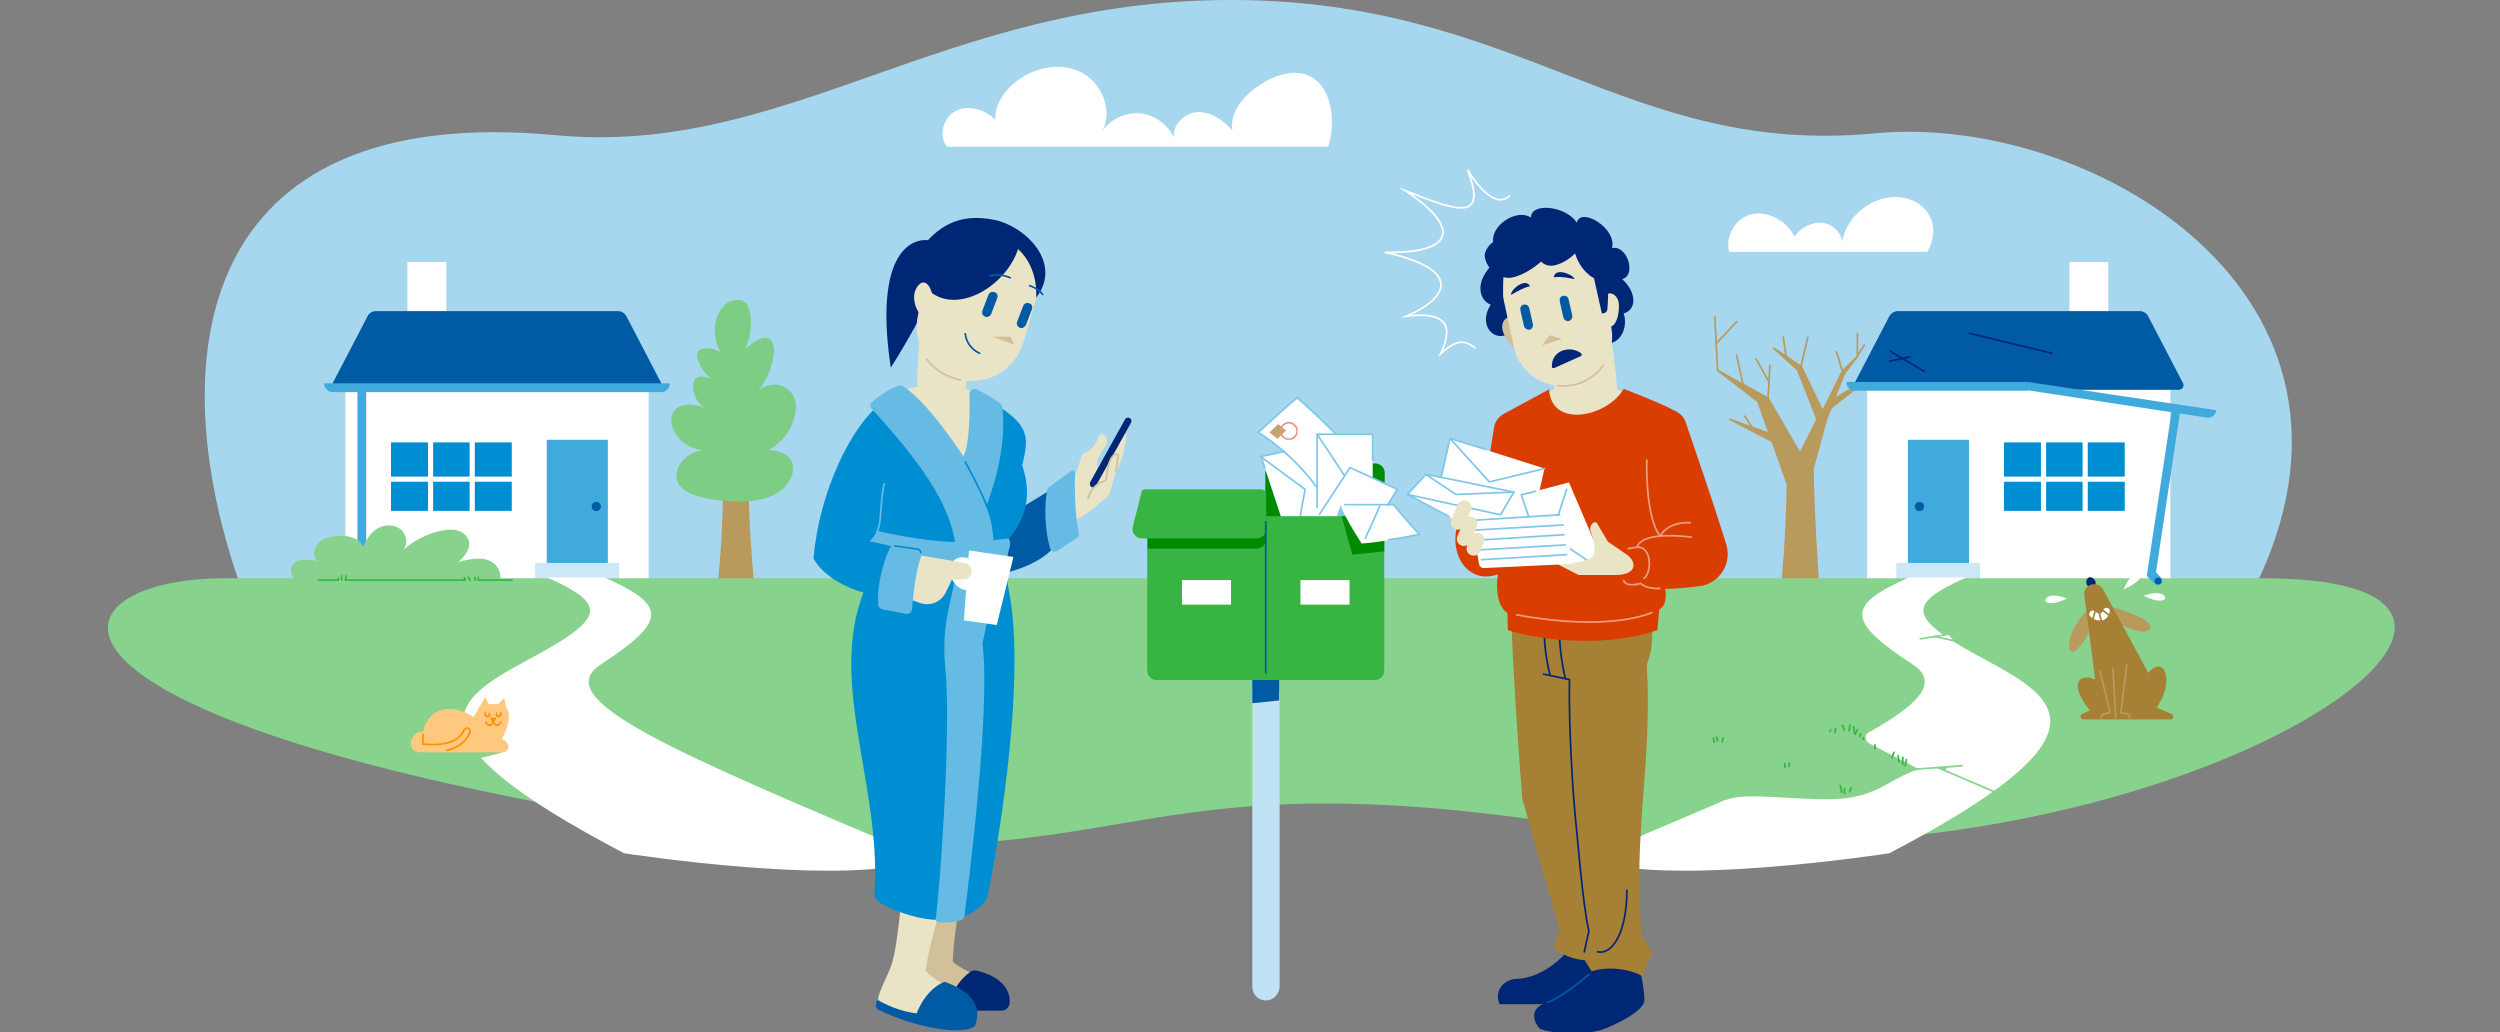 <?xml version="1.0" encoding="utf-8"?>
<!-- Generator: Adobe Illustrator 22.1.0, SVG Export Plug-In . SVG Version: 6.00 Build 0)  -->
<svg version="1.1" id="Layer_1" xmlns="http://www.w3.org/2000/svg" xmlns:xlink="http://www.w3.org/1999/xlink" x="0px" y="0px"
	 viewBox="0 0 540 223" style="enable-background:new 0 0 540 223;" xml:space="preserve">
<rect x="0" y="0" width="540" height="223" fill="#808080" stroke="none"/>
<style type="text/css">
	.st0{clip-path:url(#SVGID_2_);}
	.st1{clip-path:url(#SVGID_4_);fill:#A6D7EF;}
	.st2{clip-path:url(#SVGID_4_);fill:#FFFFFF;}
	.st3{clip-path:url(#SVGID_4_);fill:#B89A5D;}
	
		.st4{clip-path:url(#SVGID_4_);fill:none;stroke:#B89A5D;stroke-width:0.372;stroke-linecap:round;stroke-linejoin:round;stroke-miterlimit:10;}
	.st5{clip-path:url(#SVGID_4_);fill:#005AA4;}
	.st6{clip-path:url(#SVGID_4_);fill:#008ED2;}
	.st7{clip-path:url(#SVGID_4_);fill:#40AADD;}
	.st8{clip-path:url(#SVGID_4_);fill:#CCE8F6;}
	
		.st9{clip-path:url(#SVGID_4_);fill:none;stroke:#FFFFFF;stroke-width:1.117;stroke-linecap:round;stroke-linejoin:round;stroke-miterlimit:10;}
	
		.st10{clip-path:url(#SVGID_4_);fill:none;stroke:#002776;stroke-width:0.372;stroke-linecap:round;stroke-linejoin:round;stroke-miterlimit:10;}
	.st11{clip-path:url(#SVGID_4_);fill:#7DCE84;}
	.st12{clip-path:url(#SVGID_4_);fill:#87D28D;}
	
		.st13{clip-path:url(#SVGID_4_);fill:none;stroke:#D2C09A;stroke-width:0.372;stroke-linecap:round;stroke-linejoin:round;stroke-miterlimit:10;}
	
		.st14{clip-path:url(#SVGID_4_);fill:none;stroke:#37B441;stroke-width:0.372;stroke-linecap:round;stroke-linejoin:round;stroke-miterlimit:10;}
	
		.st15{clip-path:url(#SVGID_4_);fill:none;stroke:#87D28D;stroke-width:0.372;stroke-linecap:round;stroke-linejoin:round;stroke-miterlimit:10;}
	.st16{clip-path:url(#SVGID_4_);fill:#002776;}
	.st17{clip-path:url(#SVGID_4_);fill:#A68035;}
	
		.st18{clip-path:url(#SVGID_4_);fill:none;stroke:#A68035;stroke-width:0.372;stroke-linecap:round;stroke-linejoin:round;stroke-miterlimit:10;}
	
		.st19{clip-path:url(#SVGID_4_);fill:none;stroke:#005AA4;stroke-width:0.372;stroke-linecap:round;stroke-linejoin:round;stroke-miterlimit:10;}
	.st20{clip-path:url(#SVGID_4_);fill:#DA3D00;}
	.st21{clip-path:url(#SVGID_4_);fill:#EAE4C7;}
	
		.st22{clip-path:url(#SVGID_4_);fill:none;stroke:#EC9E80;stroke-width:0.372;stroke-linecap:round;stroke-linejoin:round;stroke-miterlimit:10;}
	
		.st23{clip-path:url(#SVGID_4_);fill:none;stroke:#80C6E9;stroke-width:0.372;stroke-linecap:round;stroke-linejoin:round;stroke-miterlimit:10;}
	.st24{clip-path:url(#SVGID_4_);fill:#D2C09A;}
	.st25{clip-path:url(#SVGID_4_);fill:none;stroke:#FFFFFF;stroke-width:0.372;stroke-miterlimit:10;}
	.st26{clip-path:url(#SVGID_4_);fill:#008A00;}
	.st27{clip-path:url(#SVGID_4_);fill:#C1A671;}
	.st28{clip-path:url(#SVGID_4_);}
	.st29{clip-path:url(#SVGID_6_);}
	
		.st30{clip-path:url(#SVGID_8_);fill:none;stroke:#E2997D;stroke-width:0.372;stroke-linecap:round;stroke-linejoin:round;stroke-miterlimit:10;}
	.st31{clip-path:url(#SVGID_4_);fill:#80C6E9;}
	.st32{clip-path:url(#SVGID_4_);fill:#BFE3F4;}
	.st33{clip-path:url(#SVGID_4_);fill:#37B441;}
	.st34{clip-path:url(#SVGID_4_);fill:#66BBE4;}
	
		.st35{clip-path:url(#SVGID_4_);fill:none;stroke:#008ED2;stroke-width:0.372;stroke-linecap:round;stroke-linejoin:round;stroke-miterlimit:10;}
	
		.st36{clip-path:url(#SVGID_4_);fill:none;stroke:#66BBE4;stroke-width:0.372;stroke-linecap:round;stroke-linejoin:round;stroke-miterlimit:10;}
	.st37{clip-path:url(#SVGID_4_);fill:#FFC87F;}
	
		.st38{clip-path:url(#SVGID_4_);fill:none;stroke:#FF9100;stroke-width:0.372;stroke-linecap:round;stroke-linejoin:round;stroke-miterlimit:10;}
	.st39{clip-path:url(#SVGID_4_);fill:#FF9100;}
</style>
<g>
	<defs>
		<rect id="SVGID_1_" width="540" height="223"/>
	</defs>
	<clipPath id="SVGID_2_">
		<use xlink:href="#SVGID_1_"  style="overflow:visible;"/>
	</clipPath>
	<g class="st0">
		<defs>
			<rect id="SVGID_3_" width="540" height="223"/>
		</defs>
		<clipPath id="SVGID_4_">
			<use xlink:href="#SVGID_3_"  style="overflow:visible;"/>
		</clipPath>
		<path class="st1" d="M52.1,127C34.6,77.8,41.8,21.9,120,29.2C170.1,33.9,203.5,0,265.9,0c62.4,0,85.5,33.9,139.1,28.8
			c46.4-4.4,113.4,34.8,81.9,98.4"/>
		<path class="st2" d="M287.5,23.7c-0.5-2.8-1.7-5.6-4.1-7c-3.4-2-7.9-0.6-11.2,1.6c-3.4,2.2-6.7,5.9-6,9.9c-1.9-2.2-4.5-4-7.4-4
			c-2.9,0.1-5.7,2.8-5.2,5.6c-1.3-2.9-4.2-5-7.3-5.3c-3.2-0.3-6.4,1.2-8.2,3.8c2.4-4.5-0.2-10.6-4.8-12.8
			c-4.6-2.2-10.4-0.8-14.3,2.5c-2.3,2-4.2,4.8-4,7.9c-2.2-2.3-6-3.4-8.8-1.8c-2.6,1.5-3.5,5.4-1.6,7.6h82.3
			C287.7,29.2,287.9,26.4,287.5,23.7"/>
		<path class="st3" d="M398.3,80.8l2.9-3.8l-3.2,3.1l-4.3,8.7l-4.6-9.6l-6-4l5.2,4.7l4.2,10.7l-3.7,7.3L381.9,86L371,80l8.7,6.7
			l6.4,17.9c-0.2,12.4-1.1,20.7-1.1,20.7h7.7c0,0-1.1-15.9-1.1-24.1l2.9-10.6L398.3,80.8"/>
		<path class="st4" d="M398.3,80.8l2.9-3.8l-3.2,3.1l-4.3,8.7l-4.6-9.6l-6-4l5.2,4.7l4.2,10.7l-3.7,7.3L381.9,86L371,80l8.7,6.7
			l6.4,17.9c-0.2,12.4-1.1,20.7-1.1,20.7h7.7c0,0-1.1-15.9-1.1-24.1l2.9-10.6L398.3,80.8"/>
		<line class="st4" x1="381.9" y1="86" x2="382.3" y2="78.9"/>
		<line class="st4" x1="376.5" y1="83.1" x2="375.1" y2="76.7"/>
		<line class="st4" x1="379.3" y1="77.5" x2="382.1" y2="82.5"/>
		<line class="st4" x1="371" y1="80" x2="370.4" y2="68.5"/>
		<line class="st4" x1="375.1" y1="69.5" x2="370.7" y2="74.2"/>
		<line class="st4" x1="389" y1="79.2" x2="390.5" y2="72.8"/>
		<line class="st4" x1="385.8" y1="77.1" x2="385.2" y2="72.8"/>
		<line class="st4" x1="397.9" y1="80" x2="396.7" y2="76"/>
		<polyline class="st4" points="401.2,72 401.2,76.9 402.7,74.5 		"/>
		<polyline class="st3" points="383.7,94.2 373.7,90.6 383.7,95.8 		"/>
		<polyline class="st4" points="383.7,94.2 373.7,90.6 383.7,95.8 		"/>
		<polyline class="st3" points="395.3,86.7 403.7,81.7 394.7,88.7 		"/>
		<polyline class="st4" points="395.3,86.7 403.7,81.7 394.7,88.7 		"/>
		<line class="st4" x1="376.9" y1="89.9" x2="378.7" y2="92.7"/>
		<rect x="447" y="56.6" class="st2" width="8.4" height="13"/>
		<rect x="403.3" y="81.7" class="st2" width="65.5" height="43.6"/>
		<path class="st5" d="M462.1,67.2H410c-0.8,0-1.5,0.4-1.9,1.1l-7.5,14.4c-0.4,0.7,0.1,1.5,0.9,1.5h69.1c0.8,0,1.3-0.8,0.9-1.5
			L464,68.3C463.7,67.6,462.9,67.2,462.1,67.2"/>
		<rect x="432.3" y="95" class="st6" width="27.2" height="15.9"/>
		<rect x="412.1" y="95" class="st7" width="13.2" height="28.1"/>
		<rect x="409.6" y="121.6" class="st8" width="18.1" height="3.7"/>
		<path class="st5" d="M413.6,109.4c0,0.6,0.5,1,1,1c0.6,0,1-0.5,1-1c0-0.6-0.5-1-1-1C414,108.4,413.6,108.9,413.6,109.4"/>
		<rect x="432.3" y="95" class="st9" width="27.2" height="15.9"/>
		<line class="st9" x1="441.4" y1="95" x2="441.4" y2="110.9"/>
		<line class="st9" x1="450.4" y1="95" x2="450.4" y2="110.9"/>
		<line class="st9" x1="459.5" y1="103.5" x2="432.3" y2="103.5"/>
		<line class="st10" x1="425.4" y1="72" x2="443.2" y2="76.3"/>
		<line class="st10" x1="408.2" y1="75.8" x2="415.6" y2="80.2"/>
		<line class="st10" x1="408.2" y1="78" x2="412.5" y2="77.1"/>
		<rect x="88" y="56.6" class="st2" width="8.4" height="13"/>
		<rect x="74.6" y="81.7" class="st2" width="65.5" height="43.6"/>
		<path class="st5" d="M81.2,67.2h52.2c0.8,0,1.5,0.4,1.9,1.1l7.5,14.4c0.4,0.7-0.1,1.5-0.9,1.5H72.8c-0.8,0-1.3-0.8-0.9-1.5
			l7.5-14.4C79.7,67.6,80.5,67.2,81.2,67.2"/>
		<path class="st3" d="M156.2,105.7c-0.2,12.4-1.1,19.5-1.1,19.5h7.7c0,0-1.1-12.2-1.1-20.4"/>
		<path class="st11" d="M163.7,84.5c1.1-1,2.7-1.6,4.2-1.4c1.5,0.2,2.9,1.2,3.6,2.6c0.6,1.2,0.5,2.7,0.2,4c-0.7,3.2-2.8,6-5.7,7.5
			c5.6,0.4,5.6,3.6,5.1,5.4c-1.2,3.6-5.4,6.1-12.8,5.7c-7.4-0.4-12.2-2-12.2-5.5c0-2.3,2.1-5.2,6-5.6c-2.7,0-5.3-1.7-6.5-4.1
			c-0.7-1.4-0.9-3.1,0-4.3c0.7-0.9,1.9-1.4,3.1-1.4c1.2,0,2.3,0.3,3.4,0.6c-1.6-1.1-2.5-2.9-2.4-4.8c0-0.4,0.1-0.8,0.3-1.1
			c0.7-1.1,2.4-0.8,3.6-0.3c-1.3-1.1-2.4-2.5-2.9-4.2c-0.2-0.5-0.3-1.2,0.1-1.7c0.2-0.3,0.5-0.4,0.8-0.5c1.3-0.4,2.8-0.1,4,0.7
			c-0.9-1.7-1.3-3.6-1.2-5.4c0.2-2.6,1.7-5.5,4.3-5.9c0.7-0.1,1.5,0,2.1,0.4c0.7,0.5,1,1.5,1.2,2.3c0.5,2.7,0.1,5.5-1.1,8
			C168.6,68.2,168.8,78.2,163.7,84.5"/>
		<path class="st7" d="M144.7,82.8H70v0c0,1,0.8,1.9,1.9,1.9h71C143.8,84.7,144.7,83.9,144.7,82.8L144.7,82.8z"/>
		<rect x="77.2" y="84.3" class="st7" width="1.9" height="36.8"/>
		<path class="st12" d="M63.7,125.3h44.4c0.1-1.1-0.2-2.3-1-3.2c-1.9-2.1-5.4-1.5-8.1-0.7c1.3-1.2,2.7-2.8,2.3-4.5
			c-0.3-1.1-1.3-2-2.4-2.3c-1.1-0.3-2.3-0.2-3.4,0c-3.1,0.6-6.1,2.1-8.5,4.3c1.2-1.2,0.9-3.5-0.5-4.6c-1.4-1.1-3.4-1-4.9-0.2
			c-1.5,0.9-2.5,2.4-3.1,4c-1-2.1-3.8-2.6-6.1-2.3c-1.4,0.2-2.8,0.6-3.7,1.6c-0.9,1-1.2,2.8-0.2,3.8C62.5,119.9,62,123.2,63.7,125.3
			"/>
		<rect x="118.1" y="95" class="st7" width="13.2" height="28.1"/>
		<rect x="115.6" y="121.6" class="st8" width="18.1" height="3.7"/>
		<path class="st5" d="M129.8,109.4c0,0.6-0.5,1-1,1c-0.6,0-1-0.5-1-1c0-0.6,0.5-1,1-1C129.4,108.4,129.8,108.9,129.8,109.4"/>
		<rect x="83.9" y="95" class="st6" width="27.2" height="15.9"/>
		<rect x="83.9" y="95" class="st9" width="27.2" height="15.9"/>
		<line class="st9" x1="102" y1="95" x2="102" y2="110.9"/>
		<line class="st9" x1="93" y1="95" x2="93" y2="110.9"/>
		<line class="st9" x1="83.9" y1="103.5" x2="111.1" y2="103.5"/>
		<path class="st12" d="M48.8,124.9c-37.4,0-49.3,27.2,76,50c125.3,22.8,104.7-14.5,218.9,4c118,19.1,227.1-54,144.9-54H48.8z"/>
		<path class="st2" d="M118.1,124.7c13.5,6,12.6,8.9-4.2,17.9c-15.8,8.5-27.8,16.2,20.9,41.7c0,0,49.6,7.7,65.1,1.1
			c-53.9-22.8-81.8-34.3-70.1-41.9c14.5-9.5,14.2-12.8,0.7-18.8"/>
		<path class="st2" d="M424.8,124.7c-13.5,6-12.6,8.9,4.2,17.9c15.8,8.5,27.8,16.2-20.9,41.7c0,0-49.6,7.7-65.1,1.1
			c53.9-22.8,81.8-34.3,70.1-41.9c-14.5-9.5-14.2-12.8-0.7-18.8"/>
		<path class="st13" d="M208,92.3c0,0-3.3-0.2-6.8-3.4"/>
		<path class="st7" d="M438,84.3l38.6,5.9c1,0.2,2-0.5,2.1-1.6l0,0L438,82.5h-39.2v0c0,1,0.8,1.9,1.9,1.9H438z"/>
		<path class="st7" d="M463.7,124.4l5.5-36.4l1.8,0.3l-5.3,35.3l1.1,1.2c0.4,0.4,0.3,1.1-0.1,1.4c-0.4,0.3-1,0.3-1.3-0.1
			L463.7,124.4z"/>
		<path class="st12" d="M372.8,172.8c4.1-1.8,14.5,0.1,23.6-0.2c3.9-0.1,7.7-1.2,11-3.1c2.5-1.4,5.3-3,7.2-3.3l-10.8-5.6
			c-1-0.5-1.1-1.9-0.2-2.6l3.6-2.6l-17.7-4.2c0,0-25.9,22.7-25.4,21.3C364.5,171.1,372.8,172.8,372.8,172.8"/>
		<line class="st14" x1="402.5" y1="159.4" x2="402.5" y2="159.7"/>
		<path class="st14" d="M401.9,158.5c0,0.2-0.1,0.4-0.2,0.6"/>
		<path class="st14" d="M401.2,157.6c-0.1,0.3-0.3,0.7-0.5,1c-0.2-0.6-0.3-1.1-0.3-1.7"/>
		<path class="st14" d="M399.6,156.6c-0.1,0.4-0.1,0.8-0.2,1.2"/>
		<path class="st14" d="M398,156.7c0.2,0.3,0.2,0.7,0.3,1"/>
		<path class="st14" d="M396.5,157.4c0,0.3-0.1,0.6-0.2,0.8"/>
		<path class="st14" d="M395.4,157.7c0,0.1-0.1,0.2-0.1,0.3"/>
		<path class="st14" d="M397.5,169.7c0.1,0.5,0.2,1,0.3,1.4"/>
		<path class="st14" d="M398.4,170.3l0,0.9c0,0.1,0,0.2,0.1,0.2"/>
		<path class="st14" d="M399.9,170.2c-0.2,0.2-0.3,0.5-0.3,0.8"/>
		<path class="st14" d="M411.8,164.1c-0.1,0.4-0.2,0.9-0.3,1.3"/>
		<path class="st14" d="M411,163.6c0,0.5,0,1,0,1.5"/>
		<path class="st14" d="M410,163.2c0.1,0.5,0.1,0.9,0.2,1.4"/>
		<path class="st14" d="M409.1,162.5c-0.2,0.4-0.3,0.8-0.4,1.2"/>
		<line class="st14" x1="405" y1="160.9" x2="405" y2="161.7"/>
		<path class="st14" d="M370.1,159.4c0,0.3,0.1,0.6,0.2,0.9"/>
		<path class="st14" d="M370.8,159.2c0.1,0.2,0.1,0.4,0.1,0.7c0,0.1,0,0.2,0.1,0.1"/>
		<path class="st14" d="M372.2,159.4c-0.1,0.3-0.1,0.6-0.2,0.8"/>
		<path class="st14" d="M385.5,164.9c0,0.3,0,0.6,0.1,0.9"/>
		<path class="st14" d="M386.5,164.8c0,0.3,0,0.5-0.1,0.7"/>
		<line class="st15" x1="423.8" y1="165.4" x2="413" y2="166.2"/>
		<line class="st15" x1="431.4" y1="171.3" x2="418.6" y2="165.8"/>
		<path class="st12" d="M420.4,165.7c0,0-0.5,0.7-0.5,0.7c0,0-0.5-0.4-0.5-0.4L420.4,165.7z"/>
		<path class="st15" d="M420.4,165.7c0,0-0.5,0.7-0.5,0.7c0,0-0.5-0.4-0.5-0.4L420.4,165.7z"/>
		<path class="st2" d="M420.8,137c0,0,1.1,1.3,1.1,1.3c0,0-3.4-0.8-3.4-0.8L420.8,137z"/>
		<line class="st15" x1="425" y1="136.3" x2="414.8" y2="138"/>
		<line class="st15" x1="423.8" y1="138.8" x2="418" y2="137.5"/>
		<path class="st2" d="M414.7,44.2c-1.2-0.9-2.7-1.4-4.3-1.6c-5.7-0.6-11.5,3.9-12.5,9.6c-0.2-2.2-2.4-4-4.6-4.1
			c-2.2-0.1-4.4,1.2-5.7,3c-1.7-3.5-6-5.8-9.7-4.7c-3.2,1-5.3,4.8-4.4,8h42.8C418.5,50.4,417.8,46.6,414.7,44.2"/>
		<polyline class="st14" points="68.8,125.3 73.1,125.3 73.1,124.9 		"/>
		<polyline class="st14" points="74.8,124.4 74.6,125.3 100.5,125.3 100.3,124.8 		"/>
		<polyline class="st14" points="110.6,125.3 103.3,125.3 103.3,124.7 		"/>
		<line class="st14" x1="73.8" y1="125.3" x2="73.8" y2="124.4"/>
		<line class="st14" x1="102.6" y1="124.7" x2="102.6" y2="125.3"/>
		<line class="st14" x1="101.5" y1="125.3" x2="101.2" y2="124.7"/>
		<path class="st5" d="M465.6,126c-0.3-0.3-0.3-0.8,0.1-1.1c0.3-0.2,0.7-0.2,1,0.1c0.3,0.3,0.3,0.8-0.1,1.1
			C466.3,126.3,465.9,126.3,465.6,126"/>
		<path class="st3" d="M453,130.8c2.9-0.1,5.7,1.1,8.5,2.2c0.9,0.4,1.9,0.8,2.6,1.6c0.2,0.3,0.5,0.7,0.4,1c-0.1,0.4-0.5,0.6-0.9,0.7
			c-1.1,0.3-2.3-0.1-3.4-0.5c-2.5-0.9-4.9-2.2-7.2-3.6"/>
		<path class="st3" d="M451.8,131.1c-2,1.5-3.5,3.6-4.4,5.9c-0.3,0.9-0.6,1.9-0.4,2.9c0,0.3,0.1,0.7,0.4,0.8
			c0.4,0.2,0.8-0.1,1.2-0.4c2.2-2.1,3.5-5.1,3.4-8.2c-0.1,0.1-0.2,0.2-0.3,0.3"/>
		<path class="st16" d="M452.6,125.6c0.2,0.6-0.1,1.3-0.6,1.4c-0.5,0.1-1.1-0.3-1.3-0.9c-0.2-0.6,0.1-1.3,0.6-1.4
			C451.8,124.6,452.4,125,452.6,125.6"/>
		<path class="st17" d="M469,154.4l-3.5-1.5c4.1-5.2,2-11.8-1.5-7.2l-9.9-18.3c-1.1-1.9-4-1-3.7,1.2l2.4,18.5
			c-3.2-1.7-6.2,0.2-1.1,6.4l-1.9,0.9c-0.4,0.2-0.3,0.8,0.2,0.8h18.9C469.3,155.2,469.4,154.6,469,154.4"/>
		<path class="st18" d="M469,154.4l-3.5-1.5c4.1-5.2,2-11.8-1.5-7.2l-9.9-18.3c-1.1-1.9-4-1-3.7,1.2l2.4,18.5
			c-3.2-1.7-6.2,0.2-1.1,6.4l-1.9,0.9c-0.4,0.2-0.3,0.8,0.2,0.8h18.9C469.3,155.2,469.4,154.6,469,154.4z"/>
		<path class="st4" d="M459.4,143.5l-1.3,10.5c0,0,2.1-0.1,1.9,1.1"/>
		<path class="st4" d="M453.6,145l2.2,9c0,0-2.1-0.1-1.9,1.1"/>
		<line class="st4" x1="457" y1="155.1" x2="456.4" y2="144.5"/>
		<path class="st2" d="M453.4,134c-0.7,0-1.3-0.3-1.9-0.8c-0.3-0.3-0.3-0.8,0-1.1s0.8-0.3,1.1,0c0.3,0.3,0.8,0.5,1.1,0.4
			c0.3-0.1,0.5-0.4,0.6-0.7c0.1-0.4,0.5-0.6,0.9-0.5c0.4,0.1,0.6,0.5,0.5,0.9c-0.2,0.9-0.8,1.6-1.6,1.8
			C453.8,134,453.6,134,453.4,134"/>
		<line class="st18" x1="453.4" y1="132.2" x2="453.9" y2="134.3"/>
		<line class="st18" x1="452.6" y1="131.9" x2="452" y2="133.9"/>
		<line class="st18" x1="453.9" y1="131.6" x2="455.6" y2="132.9"/>
		<path class="st2" d="M458.7,127.3c1.5-3.6,3.1-3.5,3.5-3.1C462.7,124.6,461.8,126,458.7,127.3"/>
		<path class="st2" d="M463,128.7c3.7-1.3,4.7-0.1,4.7,0.5C467.5,129.9,466,130.1,463,128.7"/>
		<path class="st2" d="M446.5,129.3c-3.7-1.4-4.7-0.2-4.7,0.4C441.9,130.4,443.4,130.7,446.5,129.3"/>
		<path class="st16" d="M338.3,205.7c-2.5,3-6.8,5.6-10.4,5.7c-3.5,0.1-5.1,2.9-4,5.5h16.6l7.7-9.4L338.3,205.7z"/>
		<path class="st16" d="M345.1,208.8c0,0-7,6.5-11.1,7.8c-4.1,1.3-2.4,4.6-1.5,5.5c0.9,0.9,9.9,1.9,14.4,0c4.6-1.9,8.3-4.3,8.3-6.1
			c0-1.8-0.7-6.4-1.4-7.2"/>
		<path class="st19" d="M343.2,210.5c-2.3,1.9-6.1,5-8.9,6"/>
		<path class="st20" d="M324.6,123.6c-6.6,3.3-11.6-2.8-9.9-9.9l10.1,0.4L324.6,123.6z"/>
		<path class="st21" d="M347.9,72c0,0,1.2,8.6,1.4,12.1l2.1,1c-6,7.4-16,8.3-17.7,1l0.6-1.3l1.4-0.8l-0.2-3.1L347.9,72z"/>
		<path class="st17" d="M354.6,202.1c-2-21.6,2.4-37.7,1.1-58.4c0.8-2.5,1.4-4,1.1-9.1c-9.4,3.4-30.3-0.2-30.3-0.2
			c0.1,6.6,1.2,24.3,2.3,38.1l8.1,28.5l-1.3,3.7c0,0,2.5,2.4,6.7,2.7l1.5,2.4c4.6-1.5,9.9,0.2,10.9,1.1l2.2-5.1L354.6,202.1z"/>
		<path class="st10" d="M333.4,145.6l5.6,1.2c-0.2,11.3,0.9,25.8,1.2,29c0.4,3.2,1.6,19.5,3,25.3l-1,4.5"/>
		<path class="st10" d="M338.1,146.5c0,0-1.5-6.1-1.2-10.9"/>
		<path class="st10" d="M334.8,145.8c0,0-1.5-5.8-1.2-10.5"/>
		<path class="st20" d="M324.1,121.4c-1.6,6-0.4,9.8,1.5,11l0.1,3.7c3.2,1.2,18.9,4.6,32.3,0l0.4-4.5c1.9-0.7,1.3-4.4,1.3-4.4
			c2.4,0,5.1-0.3,7.5-0.6c4.2-0.6,6.9-4.8,5.7-8.9c-2.8-9.1-7.3-22.1-8.8-26.5c-0.3-1-1.1-1.8-2-2.3c-4.1-2.2-11.4-4.9-11.4-4.9
			c-3.4,6-15.6,8.7-16.1,0.1l-9.8,5.3c-1.1,0.6-1.9,1.7-2.1,3l-1.6,10L324.1,121.4z"/>
		<path class="st22" d="M365.3,116c-9-1-11.3,0.8-11.7,2.2l-1.9,0.3"/>
		<path class="st22" d="M355.7,99.4c0,0-0.4,12.2,2.9,16.4c0,0,1.4-3.1,6.5-2.9"/>
		<path class="st22" d="M356.8,132.3c0,0-8.7,4.3-29.2,0.5"/>
		<polygon class="st2" points="331,112.8 310.5,106.4 313.2,94.7 333.6,101.2 		"/>
		<polyline class="st23" points="333.6,101.2 321.7,104.1 313.2,94.7 		"/>
		<polygon class="st2" points="329.2,106.8 308,102.5 304,106.8 320.4,115.6 325.7,114.4 		"/>
		<polygon class="st2" points="345.1,118.7 338.9,104.2 328.6,106.9 333.2,120.4 340.2,123.1 345.7,121 		"/>
		<polyline class="st23" points="338.4,105.7 335.1,115.8 343.8,121.7 		"/>
		<path class="st21" d="M349,124.2H341l-4.7-2.4c0,0,7.2,0,7.9-1.9c0.6-1.3-0.1-3.7-0.6-5.1c-0.3-0.7,0-1.5,0.6-1.9
			c0.3-0.2,0.7-0.1,0.8,0.2l2.3,3.9l3.8,2.6C353.7,121.2,353.7,124.2,349,124.2"/>
		<path class="st2" d="M317.6,111.8l1.9,10.1c0.1,0.5,0.5,0.8,1,0.8l19.1-0.9l-1.5-10.5L317.6,111.8z"/>
		<polyline class="st23" points="321,97.1 313.2,94.7 311.3,103.1 308,102.5 314.5,106.8 327,106.3 		"/>
		<polyline class="st23" points="312.9,111.5 304,106.8 324.1,111.2 327,106.3 311.3,103.1 		"/>
		<line class="st23" x1="308" y1="102.5" x2="304" y2="106.8"/>
		<line class="st23" x1="320" y1="120.9" x2="338.4" y2="119.8"/>
		<line class="st23" x1="319.1" y1="118.8" x2="338.1" y2="117.7"/>
		<line class="st23" x1="318.8" y1="116.7" x2="337.8" y2="115.5"/>
		<line class="st23" x1="318.5" y1="114.5" x2="337.6" y2="113.4"/>
		<line class="st23" x1="317.9" y1="112.4" x2="336.9" y2="111.2"/>
		<path class="st21" d="M314.3,114.3L314.3,114.3c-0.8-0.3-1.1-1.2-0.8-2l1.4-3.3c0.3-0.8,1.2-1.1,2-0.8c0.8,0.3,1.1,1.2,0.8,2
			l-1.4,3.3C315.9,114.3,315,114.6,314.3,114.3"/>
		<path class="st21" d="M315.6,117.8L315.6,117.8c-0.8-0.3-1.1-1.2-0.8-2l1.4-3.3c0.3-0.8,1.2-1.1,2-0.8c0.8,0.3,1.1,1.2,0.8,2
			l-1.4,3.3C317.2,117.8,316.3,118.2,315.6,117.8"/>
		<path class="st21" d="M317.7,119.9L317.7,119.9c-0.8-0.3-1.1-1.2-0.8-2l0.8-1.9c0.3-0.8,1.2-1.1,2-0.8c0.8,0.3,1.1,1.2,0.8,2
			l-0.8,1.9C319.4,119.9,318.5,120.2,317.7,119.9"/>
		<polyline class="st23" points="331.7,106.1 328.6,106.9 330.2,111.6 		"/>
		<path class="st16" d="M324.9,72.5c-3,0.7-5.4-2.9-2.9-6.7c-2.2-0.7-4.1-4.8,1.1-9.4l0.3-2.3c-3.4-3.9,3.6-9.5,7.3-7.1
			c-0.1-3.3,7.5-2.6,9.9,1.1c0.7-3.5,8.7,1.1,7.6,5.5c3.2-0.8,5.4,5.8,2.2,6.7c3.1,2.8,3.2,6.6,0.3,7.4c1,2.8-0.5,7-4.4,6.5"/>
		<path class="st21" d="M346.1,64.9c0.7-2.4,3.1-1.7,3.5,0.3c0.4,2-0.5,6.5-2.7,5.1"/>
		<path class="st24" d="M327.7,69.5c-1.5-2.1-3.5-0.5-3.2,1.5c0.3,2,2.8,5.9,4.3,3.8"/>
		<path class="st21" d="M339.3,83.2l0.2,0c5.7-1,9.5-6.4,8.6-12.1l-2.8-18.3l-22.2,4.1l3.9,18.1C328.2,80.6,333.7,84.2,339.3,83.2"
			/>
		<path class="st13" d="M336.4,83.3c1,0.1,2,0.1,3-0.1l0.2,0c2.8-0.5,5.2-2.1,6.7-4.3"/>
		<polygon class="st24" points="334.7,72.4 334.7,72.4 337.4,73.2 333.1,74.6 		"/>
		<path class="st16" d="M340.1,54.3c1.1,4.3,4.2,5.8,4.2,5.8l1.7,7.6h0.1c0.6,0,1.1-0.4,1.1-1c0.2-2.5,0.5-8.8-0.8-13.4l-1.3-1.8
			l-4.5,0.4"/>
		<path class="st16" d="M325,57.2c-0.5,3.4-0.3,7.9-0.3,7.9l-1.8-7.5L325,57.2z"/>
		<path class="st5" d="M338.9,69.3L338.9,69.3c0.5-0.1,0.8-0.6,0.7-1.2l-0.8-3.5c-0.1-0.5-0.6-0.8-1.2-0.7c-0.5,0.1-0.8,0.6-0.7,1.2
			l0.8,3.5C337.8,69.1,338.4,69.5,338.9,69.3"/>
		<path class="st5" d="M330.4,71.2L330.4,71.2c0.5-0.1,0.8-0.6,0.7-1.2l-0.8-3.5c-0.1-0.5-0.6-0.8-1.2-0.7c-0.5,0.1-0.8,0.6-0.7,1.2
			l0.8,3.5C329.4,71,329.9,71.3,330.4,71.2"/>
		<path class="st16" d="M340.1,60.3c0,0-2.8-0.7-4.5-0.4C335.9,57.6,340,59.4,340.1,60.3"/>
		<path class="st16" d="M326.4,63.7c0,0,2.4-1.5,4.1-1.9C329.4,59.8,326.1,62.8,326.4,63.7"/>
		<path class="st16" d="M341.9,52.5c-1,1.9-2.7,3.4-4.6,4.3c-0.7,0.3-1.5,0.6-2.3,0.6c-0.8,0-1.6-0.3-2.1-0.9
			c-1.3,1.1-2.7,2.1-4.3,2.8c-0.7,0.3-1.5,0.6-2.3,0.7c-2.1,0.2-4.2-1.2-5.2-3.2c-0.2-0.5-0.4-1.1-0.4-1.6c0-0.8,0.5-1.6,1-2.2
			c1.5-1.6,3.7-2.3,5.9-2.5s4.4,0,6.6-0.2c1.3-0.1,2.6-0.4,3.9-0.5c1.3-0.1,2.7,0.1,3.8,0.8"/>
		<path class="st16" d="M341.5,76.3c-2.4-1.8-6.4-0.6-6.3,2.9c0,0.2,0.2,0.4,0.5,0.3l5.8-2.6C341.7,76.8,341.7,76.5,341.5,76.3"/>
		<path class="st22" d="M358.5,127.1c0,0-2.9,0.2-4.1-1.1c0,0-3,1-3.7-0.6"/>
		<path class="st22" d="M353.6,118.2c3.4-0.2,3.1,5.8,1.5,6.7"/>
		<path class="st10" d="M345.1,205.6c2.9,0.7,6.3-3.7,6.3-13.3"/>
		<path class="st25" d="M326.1,42.2c0,0-3,4.3-9.1-5.5c4.4,11.4-2.3,8.9-13.4,4.5c12.8,8.6,9.7,13.6-4.5,13.3
			c16.5,3.6,14.3,9.6,4.7,13.8c11.1-1.4,9,4.5,7.4,8.1c3.7-3.4,5.3-2.8,7.5-1.2"/>
		<path class="st26" d="M275.4,100.1h21.6c1.2,0,2.1,0.9,2.1,2.1v9.7h-25.8v-9.7C273.3,101.1,274.2,100.1,275.4,100.1"/>
		<path class="st2" d="M278,115.6l-5.6-17c0,0,6.3-1.2,10-2.7l5.6,16.5"/>
		<polyline class="st23" points="272.4,98.7 281.9,105.7 280.2,115.1 		"/>
		<path class="st2" d="M285.5,106.8c0,0-4.8-7.8-13.7-13.4c0,0,6.3-5.8,8.4-7.5c0,0,9.5,8.3,13.3,13.5"/>
		<path class="st23" d="M285.5,106.8c0,0-4.8-7.8-13.7-13.4c0,0,6.3-5.8,8.4-7.5c0,0,9.5,8.3,13.3,13.5"/>
		<polygon class="st27" points="276.1,91.6 274.2,93.4 275.9,94.8 277.8,93 		"/>
		<g class="st28">
			<g>
				<defs>
					<rect id="SVGID_5_" x="276.4" y="91.1" width="3.9" height="3.9"/>
				</defs>
				<clipPath id="SVGID_6_">
					<use xlink:href="#SVGID_5_"  style="overflow:visible;"/>
				</clipPath>
				<g class="st29">
					<defs>
						<rect id="SVGID_7_" x="276.4" y="91.1" width="3.9" height="3.9"/>
					</defs>
					<clipPath id="SVGID_8_">
						<use xlink:href="#SVGID_7_"  style="overflow:visible;"/>
					</clipPath>
					<path class="st30" d="M280.2,93.2c-0.1,1-0.9,1.7-1.9,1.7c-1-0.1-1.7-0.9-1.7-1.9c0.1-1,0.9-1.7,1.9-1.7
						C279.5,91.4,280.2,92.2,280.2,93.2z"/>
				</g>
			</g>
		</g>
		<rect x="284.5" y="93.8" class="st2" width="12" height="20.8"/>
		<line class="st23" x1="284.5" y1="93.8" x2="291.4" y2="104.2"/>
		<polyline class="st2" points="283.9,112.7 291.6,101 301.8,105.7 295.6,115.7 		"/>
		<polygon class="st31" points="289.6,109.1 288,113.7 293.7,113.2 293.3,110.7 		"/>
		<path class="st32" d="M273.4,216.1L273.4,216.1c-1.6,0-2.9-1.3-2.9-2.9v-64h5.9v64C276.3,214.8,275,216.1,273.4,216.1"/>
		<polygon class="st5" points="276.3,151.3 270.5,151.9 270.5,139.8 276.3,139.8 		"/>
		<path class="st33" d="M299,111.5h-51.2v33.3c0,1.2,0.9,2.1,2.1,2.1h47c1.2,0,2.1-0.9,2.1-2.1V111.5z"/>
		<polygon class="st26" points="289.8,111.5 292.1,119.8 299,119.1 299,113.9 292,111.5 		"/>
		<path class="st26" d="M272.4,107.9c0.6,0,1.1,0.5,1.1,1.1v7.4c0,1.2-0.9,2.1-2.1,2.1h-23.5v-7"/>
		<path class="st33" d="M247.4,105.7h25c0.6,0,1.1,0.5,1.1,1.1v7.4c0,1.2-0.9,2.1-2.1,2.1h-24.7c-1.4,0-2.4-1.3-2-2.6l1.8-7.1
			C246.5,106,246.9,105.7,247.4,105.7"/>
		<path class="st2" d="M289.6,109.1H301c0,0,3.3,4.1,5.6,6.4c0,0-8.7,1.7-12.5,1.9C294.1,117.3,290.5,112,289.6,109.1"/>
		<path class="st23" d="M300,116.6c3.4-0.5,6.6-1.2,6.6-1.2c-2.2-2.2-5.6-6.4-5.6-6.4h-10.5"/>
		<path class="st23" d="M294.9,116.3c0,0,3.3-7.2,3.2-7.2"/>
		<rect x="255.3" y="125.3" class="st2" width="10.6" height="5.3"/>
		<rect x="280.9" y="125.3" class="st2" width="10.6" height="5.3"/>
		<line class="st19" x1="273.4" y1="112.7" x2="273.4" y2="145.3"/>
		<polyline class="st23" points="299.7,109.1 301.8,105.7 291.6,101 285,111.1 		"/>
		<polyline class="st23" points="296.5,99.4 296.5,93.8 284.5,93.8 284.5,109.6 		"/>
		<path class="st23" d="M277.4,97.5c0,0-3.3,0.8-5,1.1l0.8,2.5"/>
		<path class="st24" d="M199.2,187.1c-0.4,10,0.1,16.8-1,20.8c-1.1,3.9-3.1,7.7-0.9,8.5c2.1,0.7,9,0.8,12.9,0.8
			c3.9,0,1.9-6.1,1.9-6.1s-4.6-1.7-6.3-3.4c0,0,0.2-6.7,2.1-15.4"/>
		<path class="st16" d="M211.2,209.7c3.8,1,7,3.1,6.9,6.8c0,1-0.8,1.8-1.8,1.8h-19.3c-0.5,0-0.9-0.4-0.9-0.9s0.4-0.9,0.9-0.9h8.1
			c0,0,1-4.1,4.4-6.5C209.9,209.6,210.6,209.5,211.2,209.7"/>
		<path class="st21" d="M195.5,188.6c-1.4,9.9-1.7,16.8-3.2,20.5c-1.5,3.8-3.9,7.4-1.8,8.3c2,1,8.9,1.8,12.8,2.2
			c3.9,0.4,2.5-5.9,2.5-5.9s-4.4-2.2-5.9-4c0,0,0.9-6.6,3.8-15"/>
		<path class="st5" d="M198,218.9c0,0,1.6-4.9,5.9-6.8c0.1,0,0.1,0,0.2,0c4.4,1.5,8.1,4.3,6.7,9c-0.1,0.4-0.4,0.8-0.8,0.9
			c-3.1,1.4-12,0.1-20.3-3.9c-0.3-0.2-0.5-0.5-0.5-0.8l0.1-0.9c0-0.2,0.3-0.4,0.5-0.3C190.9,216.8,194.4,218.5,198,218.9"/>
		<path class="st21" d="M198.7,71.2c0,0-0.6,9.1-0.6,12.3c0,0-10.2,2.1-8.2,4.7c0.4,0.6,19.3,16.3,19.3,16.3l3.1-19.1l-3.7-1.5
			l0.7-5.5L198.7,71.2z"/>
		<path class="st21" d="M231.5,104.8l2.3-6.7c2.3-0.9,3.1-2.6,3.5-3.8c0.2-0.5,0.7-0.7,1.1-0.4c0.9,0.6,1,1.6,0.2,2.7
			c-1,1.5-2,3.3-1.6,4.3l2.5-3.1l1.6-1.7c0,0,0.5-2.8,2.2-2.2l-0.6,4.1l-2,5l-1.1,3.8c0,0-5.7,5.9-10.2,6.5L231.5,104.8z"/>
		<path class="st5" d="M227.4,105.5l-12.8,7.9l0.5,10.8c0,0,10.9-1.7,13.9-8L227.4,105.5z"/>
		<path class="st6" d="M188.9,192.6c1.5-22.5-10-45-2.4-64.6c-8.7-2.6-10.8-7.4-10.8-7.4c1.3-14.5,8.2-28.8,14.9-33.7l18.6,17.7
			l4.5-18.1c8.6,5.2,8.7,7.4,7.1,14c2.6,7.8,0,13-4.3,17.4l1.3,9.1c4.4,20.7-3.4,61.5-4.5,66.6c-0.1,0.4-0.3,0.8-0.5,1.1
			c-4.6,5.8-14.4,4.8-22.6,0.4C189.3,194.6,188.8,193.6,188.9,192.6"/>
		<path class="st34" d="M202.7,199.2c-0.4,0-0.7-0.4-0.6-0.8c1-6.6,3.4-41.5,2.1-53.9c-1.3-13,3.4-17.2,2.2-26.6
			c-1.1-9.2-7.9-18.4-18.1-29.6c-0.4-0.4-0.4-1.1,0.1-1.5c2.9-2.5,5-3.3,5.8-3.5c0.3-0.1,0.6,0,0.8,0.1c5.6,3.5,13.1,15.2,13.1,15.2
			c1.4-2.8,1.4-10.2,1.3-13.5c0-0.8,0.8-1.3,1.5-1c2.3,1,4.4,2.5,5.2,3.1c0.2,0.2,0.4,0.4,0.4,0.7c1.3,10-3.5,21.5-3.5,21.5
			c4.3,9.9-0.8,29.5-0.8,29.5c1.9,14.5-3.3,54.2-3.9,59.1c0,0.3-0.3,0.6-0.6,0.7C206.9,198.9,205.2,199.5,202.7,199.2"/>
		<path class="st35" d="M208.5,99.8c0,0,3.2,5.7,4.9,10.1"/>
		<path class="st34" d="M231.4,101.7l-4.8,3.5c-0.2,0.2-0.4,0.4-0.4,0.6c-0.7,3.5-0.5,8.8,0.6,12.6c0.2,0.7,1,1,1.6,0.6l4.2-2.8
			c0.4-0.2,0.5-0.7,0.4-1.1c-0.3-1.5-1-5.5-0.8-12.9C232.3,101.7,231.8,101.5,231.4,101.7"/>
		<path class="st16" d="M235.8,105.2L235.8,105.2c-0.4-0.2-0.5-0.7-0.3-1.1l7.5-13.5c0.2-0.4,0.7-0.5,1-0.3l0,0
			c0.4,0.2,0.5,0.7,0.3,1l-7.5,13.5C236.6,105.3,236.1,105.4,235.8,105.2"/>
		<path class="st13" d="M241,101.9l0.6-3.7c-0.9-0.3-2.2,0.2-2.7,5.6c0,0-2.8,0.3-3.9,3.9"/>
		<path class="st36" d="M191,104.5c-0.8,3.3-0.6,6.6-1.1,9c-0.3,1.6-1.3,3.1-1.8,3.4"/>
		<path class="st34" d="M217.9,116.3c-5.6,0.6-11.8,2.1-28.3-1.6c0,0-0.8,1.6-1.6,2.2l6.3,1.5l3,3.2l13.1,2.6l7.5-2.4
			C217,119.1,218.9,118,217.9,116.3"/>
		<polygon class="st2" points="215.3,135 208.2,134 209.3,118.9 218.9,120.3 		"/>
		<path class="st2" d="M211.4,127.9l-2.6-0.4c-2.3-0.3-3.8-2.5-3.5-4.7l0-0.3c0.2-1.4,1.5-2.3,2.9-2.1l4.3,0.6L211.4,127.9z"/>
		<path class="st21" d="M197.2,119.7l11.2,1.9c1.1,0.2,1.7,1.3,1.4,2.3c-0.2,0.8-0.9,1.3-1.7,1.3h-2.5c0,0-0.7,1.6-1.5,3.1
			c-1,1.7-2.9,2.5-4.8,2.1c-1.6-0.4-3.4-1.1-4.3-2.5"/>
		<path class="st34" d="M192.2,118.4c-1.6,3.4-2.8,8.3-2.5,12.2c0,0.5,0.4,0.9,0.9,1l5.1,1c0.6,0.1,1.2-0.3,1.3-1
			c0.2-2.3,0.6-7.5,2-11.6c0.2-0.6-0.2-1.3-0.8-1.4l-4.8-0.7C192.8,117.8,192.4,118,192.2,118.4"/>
		<path class="st35" d="M198.9,119.3c-0.1-0.4-0.4-0.7-0.8-0.7l-4.8-0.7"/>
		<path class="st16" d="M201.7,52.2c-2.9-1.3-13.4-0.3-9.3,27.2c0,0,5.2-7.8,11.4-20.9"/>
		<path class="st21" d="M201.1,54.7l5.1-3.1l16.3,1.6l2.4,7.6l-3.8,13c-1.7,6.1-7.9,9.7-14.1,8.1l-0.2-0.1
			c-6.1-1.5-9.9-7.7-8.5-13.8l0.1-0.6c0,0-3-4.2-0.4-7.5C200.5,56.7,201.1,54.7,201.1,54.7"/>
		<path class="st5" d="M212.8,68.4L212.8,68.4c-0.5-0.2-0.8-0.7-0.6-1.3l1.3-3.4c0.2-0.5,0.7-0.8,1.3-0.6s0.8,0.7,0.6,1.3l-1.3,3.4
			C213.9,68.3,213.3,68.6,212.8,68.4"/>
		<path class="st5" d="M220.3,70.8L220.3,70.8c-0.5-0.2-0.8-0.7-0.6-1.3l1.3-3.4c0.2-0.5,0.7-0.8,1.3-0.6s0.8,0.7,0.6,1.3l-1.3,3.4
			C221.3,70.7,220.8,71,220.3,70.8"/>
		<polygon class="st24" points="219.1,74.5 218.3,72.7 214.3,72.7 		"/>
		<path class="st16" d="M219.9,53.8c-2.5,7.7-12.4,13.9-18.6,9.5c-1.3-4.2-3.5-1.7-3.8,0.2c-0.2,1.1,0.2,2.9,0.8,4
			c-2.5-2-3-9.2,1-14.3c4-5,8.7-7.1,15.5-5.7c6.8,1.4,14.8,9.4,9,16.8C223.8,64.3,224.5,58,219.9,53.8"/>
		<path class="st19" d="M211.6,76.3c0,0-2.7-1-3.1-4.2"/>
		<path class="st19" d="M213.8,59.6c0,0,2-0.7,4.4,0.4"/>
		<path class="st19" d="M222.4,61.7c0,0,1.9,0.6,2.8,1.9"/>
		<polyline class="st12" points="108.6,162.5 101.7,164.3 102.1,161.3 		"/>
		<path class="st37" d="M102.3,154.9c-5.4-3.6-10.1-1.3-10.9,3.1c-3,0-4,4.5-0.4,4.5h17.6c0.9,0,1.5-0.9,1.1-1.7
			c-0.2-0.5-0.6-1-1.3-1.1c1.9-3.7,1.8-5.7,0.9-7l-0.4-1.9l-1.3,1.3h-2l-0.8-1.6L102.3,154.9z"/>
		<path class="st38" d="M96.5,162.1c3.5-0.9,4.6-2.9,5-3.9c0.1-0.4-0.1-0.8-0.4-0.9c-0.4-0.1-0.7,0.1-0.9,0.4c-1.6,4.1-8.9,3-8.9,3
			l0.1-2.1"/>
		<path class="st38" d="M104.8,154c0,0.2,0,0.5,0.2,0.6c0.2,0.2,0.4,0.2,0.6,0.1c0.2-0.2,0.2-0.4,0.1-0.6"/>
		<path class="st38" d="M108.2,154c0,0.2,0,0.5-0.2,0.6c-0.2,0.2-0.4,0.2-0.6,0.1c-0.2-0.2-0.2-0.4-0.1-0.6"/>
		<path class="st39" d="M106.1,155.2h0.9C107,155.2,106.5,156.2,106.1,155.2"/>
		<path class="st38" d="M106.1,155.2h0.9C107,155.2,106.5,156.2,106.1,155.2z"/>
		<path class="st38" d="M104.9,156c0.8,1.2,1.6,0.5,1.6-0.3"/>
		<path class="st38" d="M108.2,156c-0.8,1.2-1.6,0.5-1.6-0.3"/>
		<path class="st13" d="M207.5,82.1c0,0-4.6-0.8-7.3-4.5"/>
	</g>
</g>
</svg>
